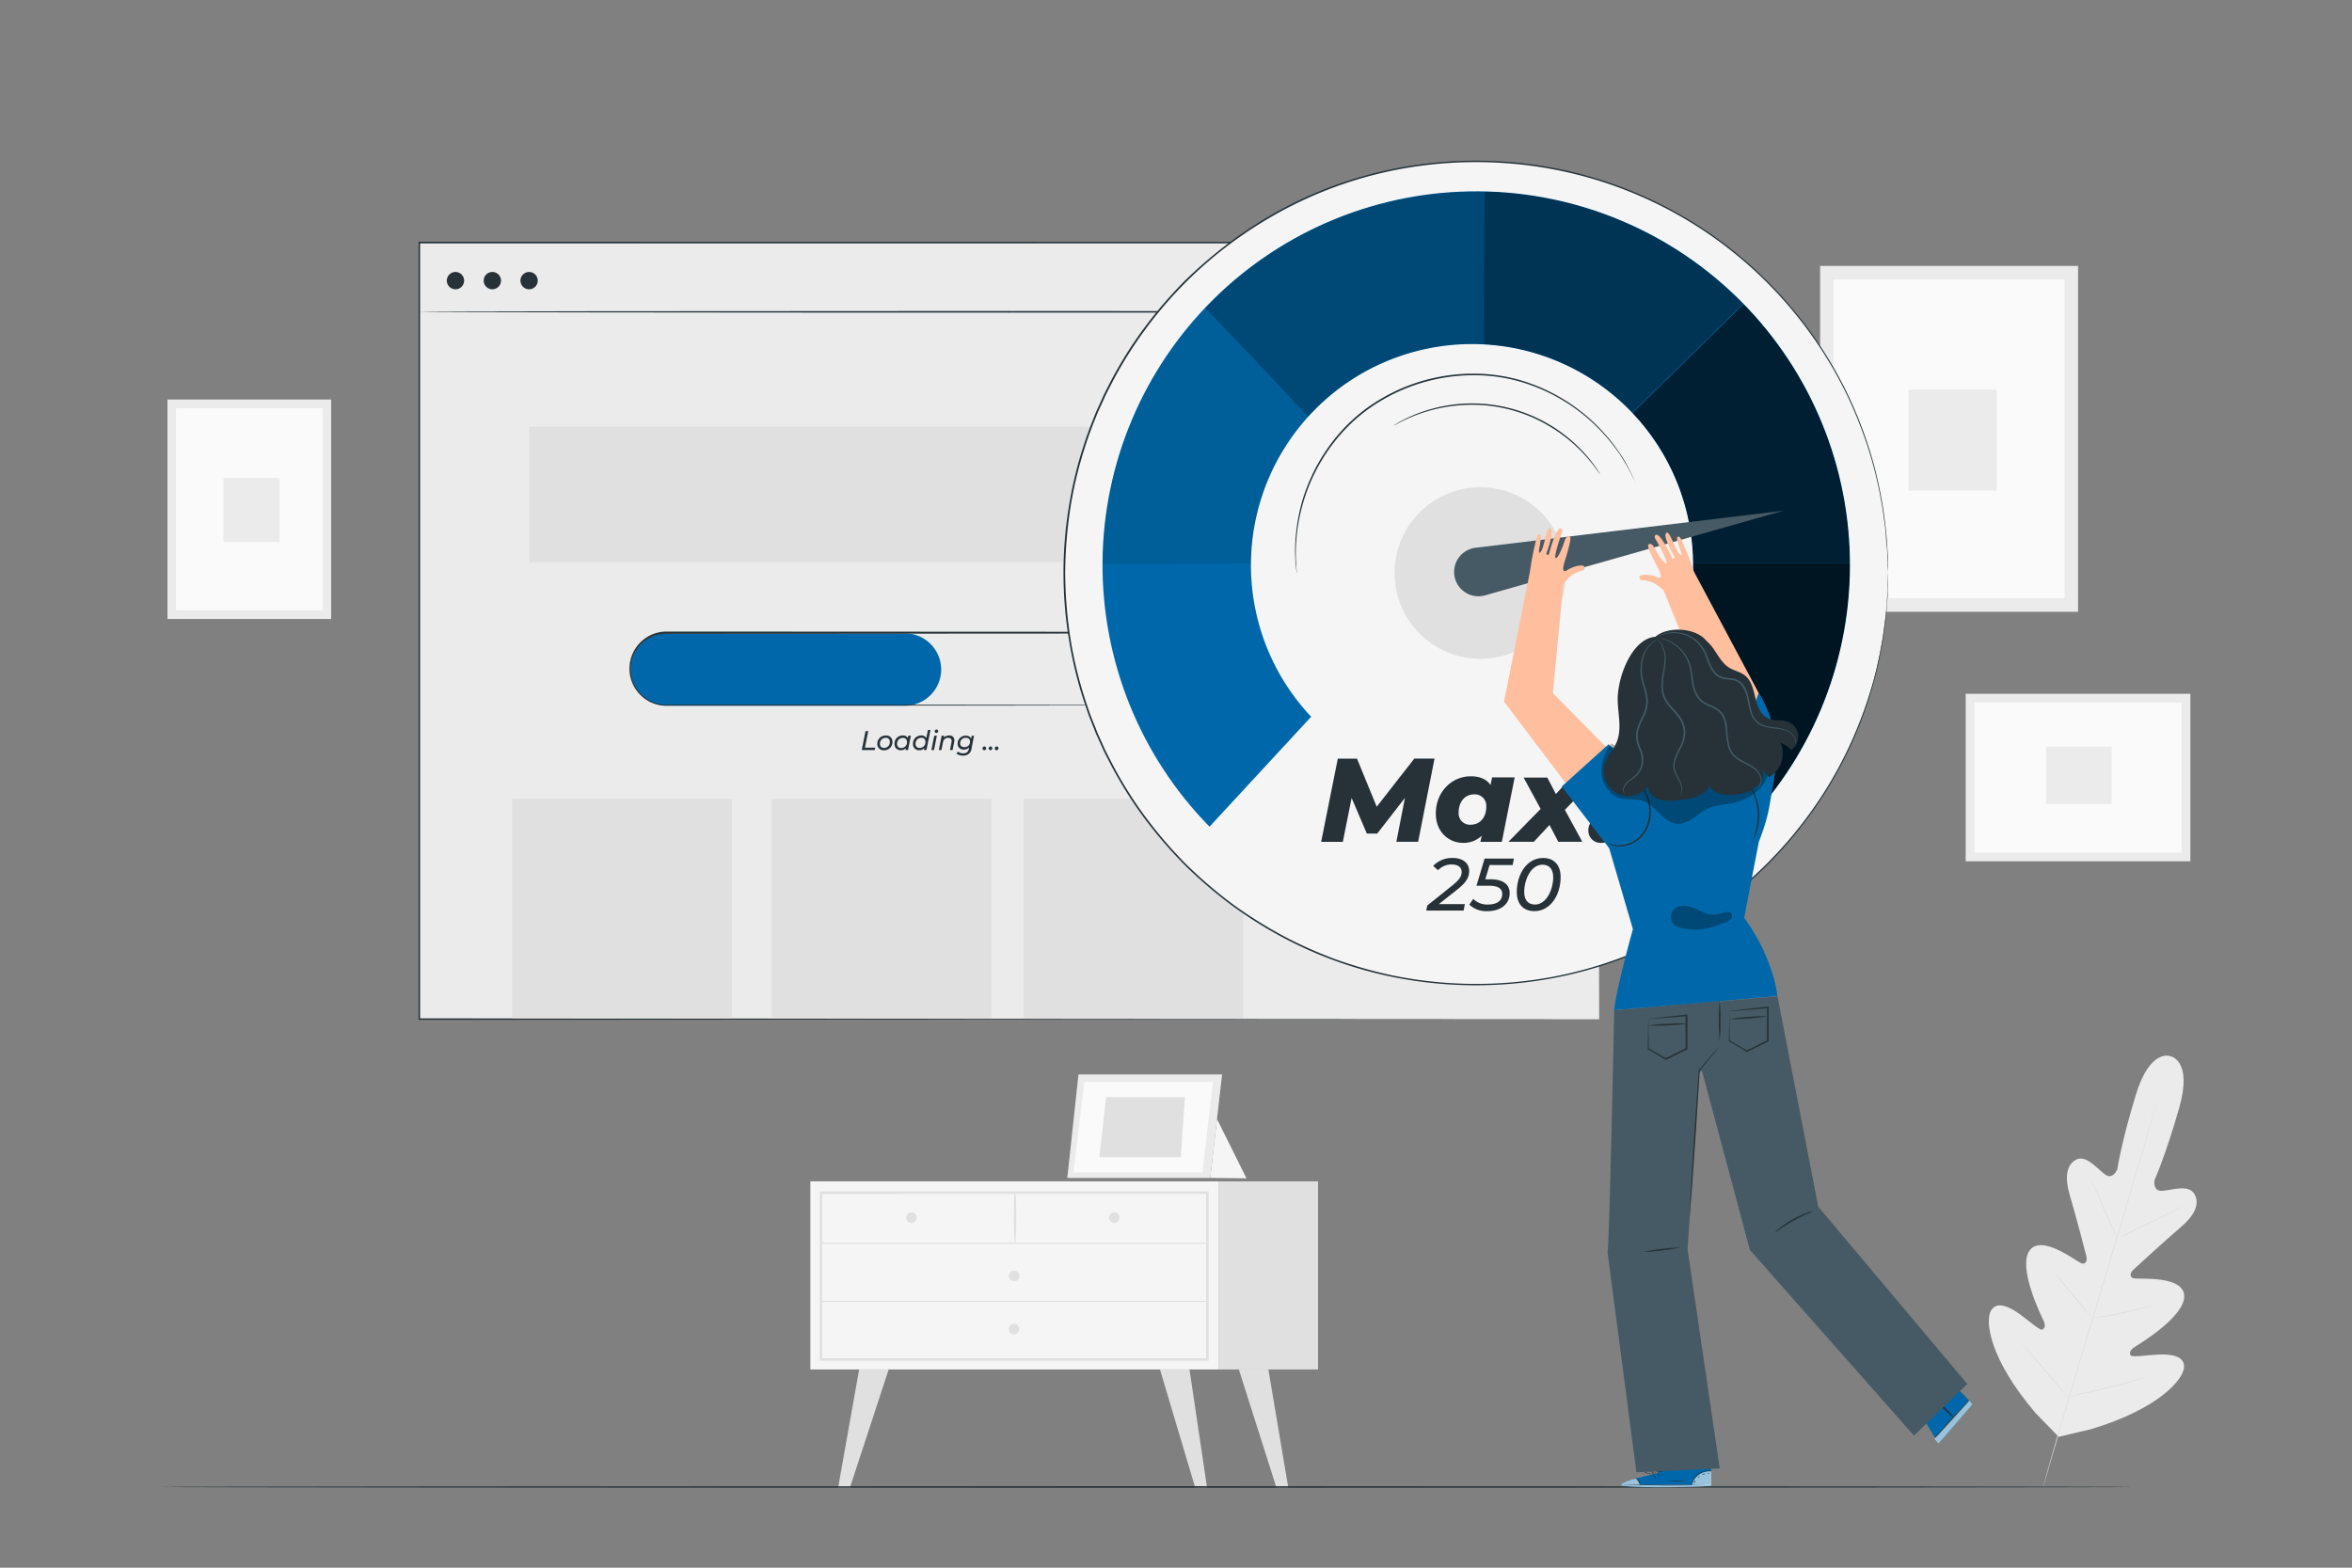 <svg xmlns="http://www.w3.org/2000/svg" xmlns:xlink="http://www.w3.org/1999/xlink" viewBox="0 0 750 500"><rect x="0" y="0" width="750" height="500" fill="#808080" stroke="none"/><defs><clipPath id="freepik--clip-path--inject-2"><path d="M418.1,228.6a70.5,70.5,0,1,1,101.11,1.53l35.48,34.64a119.17,119.17,0,1,0-169-1.1Z" style="fill:none"></path></clipPath></defs><g id="freepik--background-complete--inject-2"><path d="M692.17,336.9s-6.51-2.82-11.14,12.4S675.14,373,675.14,373s-1.35,3.26-3.7,1.71-6.06-6.48-9.3-4.9-3.82,5.8-2.11,11.48,5,18.27,5.28,19.41-.06,2.91-1.83,2.11-12.64-9.29-16.35-3.89,3.64,20.45,4.42,22.11.56,2.46-.19,3-4.14-2.61-7.32-4.9-7.29-4.38-9.18-1.08-.53,15.33,14.24,32.64l7.37,7.57,10.33-2.44c21.79-6.56,29.44-15.95,29.64-19.73s-4.38-4.25-8.3-4.06-8.49,1-8.81.16-.06-1.68,1.49-2.66,15.89-9.65,15.68-16.2-13.93-5.3-15.85-5.58-1.25-2-.4-2.76,10.44-9.61,15-13.46,6.38-7.6,4.44-10.8-7.66-.95-10.47-.92-2.19-3.43-2.19-3.43,3.55-7.85,7.9-23.15S692,336.85,692,336.85" style="fill:#ebebeb"></path><path d="M688,350.52s0,.11-.08.32l-.25,1c-.23.84-.56,2.06-1,3.62-.87,3.15-2.17,7.7-3.78,13.31-3.24,11.22-7.84,26.68-13,43.74s-9.77,32.52-13.07,43.73c-1.64,5.59-3,10.12-3.89,13.27l-1.07,3.6-.28.94c-.07.21-.11.31-.11.31s0-.11.07-.32.15-.54.25-.95c.24-.84.57-2.06,1-3.62.87-3.15,2.16-7.7,3.78-13.31,3.24-11.22,7.84-26.68,13-43.75s9.77-32.51,13.07-43.71l3.89-13.28c.46-1.55.82-2.76,1.06-3.6.13-.4.22-.71.29-.94S688,350.52,688,350.52Z" style="fill:#e0e0e0"></path><path d="M667.06,376.94a3.54,3.54,0,0,1,.39.66c.23.43.55,1.07.94,1.86.77,1.57,1.78,3.78,2.84,6.24s2,4.61,2.7,6.3c.32.75.6,1.38.82,1.9a2.51,2.51,0,0,1,.27.72,3.13,3.13,0,0,1-.39-.66c-.24-.43-.56-1.06-.94-1.86-.75-1.58-1.73-3.8-2.79-6.26s-2-4.59-2.74-6.28l-.84-1.9A2.52,2.52,0,0,1,667.06,376.94Z" style="fill:#e0e0e0"></path><path d="M676,394.63c0-.09,4.42-2.37,10-5.08s10.07-4.86,10.11-4.77-4.41,2.37-10,5.09S676.06,394.72,676,394.63Z" style="fill:#e0e0e0"></path><path d="M666.94,420.48a3.53,3.53,0,0,1,.76-.18l2.09-.37c1.76-.31,4.19-.75,6.86-1.33s5.06-1.18,6.8-1.63l2-.53a4.06,4.06,0,0,1,.77-.16,3.08,3.08,0,0,1-.73.29c-.47.17-1.17.39-2,.64-1.71.52-4.11,1.16-6.78,1.74s-5.13,1-6.9,1.24c-.89.12-1.61.21-2.11.25A2.89,2.89,0,0,1,666.94,420.48Z" style="fill:#e0e0e0"></path><path d="M655.32,406.27s.2.16.51.5.76.84,1.31,1.46c1.09,1.25,2.57,3,4.2,4.92s3.07,3.7,4.11,5c.52.65.94,1.17,1.22,1.54a3.29,3.29,0,0,1,.41.6,3,3,0,0,1-.52-.51c-.31-.34-.76-.84-1.3-1.46-1.09-1.25-2.58-3-4.2-4.92s-3.08-3.7-4.12-5c-.52-.64-.93-1.17-1.21-1.54A3.22,3.22,0,0,1,655.32,406.27Z" style="fill:#e0e0e0"></path><path d="M644.41,428.07a3.83,3.83,0,0,1,.65.65l1.68,1.87c1.4,1.59,3.32,3.81,5.43,6.27s4,4.7,5.35,6.33c.63.78,1.16,1.43,1.59,1.94a4.86,4.86,0,0,1,.54.75,4.4,4.4,0,0,1-.65-.65l-1.68-1.88c-1.4-1.59-3.32-3.8-5.43-6.26s-4-4.7-5.35-6.33L645,428.81A4.89,4.89,0,0,1,644.41,428.07Z" style="fill:#e0e0e0"></path><path d="M659.41,445.35a5.54,5.54,0,0,1,1-.25l2.63-.56c2.22-.48,5.29-1.14,8.65-2s6.39-1.65,8.58-2.26l2.59-.72a5.79,5.79,0,0,1,1-.23,6,6,0,0,1-.93.36c-.6.21-1.47.5-2.56.83-2.17.68-5.19,1.54-8.56,2.37s-6.45,1.46-8.69,1.87c-1.11.2-2,.36-2.65.45A4.21,4.21,0,0,1,659.41,445.35Z" style="fill:#e0e0e0"></path><rect x="258.41" y="376.78" width="130.1" height="60" style="fill:#f5f5f5"></rect><path d="M385.42,434h-124v-54h124Zm-123.22-.81H384.61v-52.4H262.2Z" style="fill:#e0e0e0"></path><rect x="388.51" y="376.78" width="31.78" height="60" style="fill:#e0e0e0"></rect><path d="M261.79,396.65H385a.17.17,0,0,0,0-.33H261.79a.17.17,0,0,0,0,.33Z" style="fill:#e0e0e0"></path><path d="M323.8,396.49a136.38,136.38,0,0,0,.05-16.3.17.17,0,0,0-.34,0,136.38,136.38,0,0,0,.05,16.3.12.12,0,1,0,.24,0Z" style="fill:#e0e0e0"></path><path d="M357,388.34a1.68,1.68,0,1,1-1.68-1.68A1.68,1.68,0,0,1,357,388.34Z" style="fill:#e0e0e0"></path><path d="M292.3,388.34a1.68,1.68,0,1,1-1.67-1.68A1.68,1.68,0,0,1,292.3,388.34Z" style="fill:#e0e0e0"></path><path d="M325.08,406.94a1.68,1.68,0,1,1-1.68-1.68A1.68,1.68,0,0,1,325.08,406.94Z" style="fill:#e0e0e0"></path><polygon points="273.96 436.78 267.26 474.45 271.03 474.45 283.38 436.78 273.96 436.78" style="fill:#e0e0e0"></polygon><polygon points="379.31 436.78 384.91 474.51 381.14 474.51 369.89 436.78 379.31 436.78" style="fill:#e0e0e0"></polygon><polygon points="404.46 436.78 410.81 474.51 407.04 474.51 395.04 436.78 404.46 436.78" style="fill:#e0e0e0"></polygon><path d="M325,423.92a1.68,1.68,0,1,1-1.68-1.68A1.68,1.68,0,0,1,325,423.92Z" style="fill:#e0e0e0"></path><path d="M261.79,415.23H385a.17.17,0,0,0,0-.33H261.79a.17.17,0,0,0,0,.33Z" style="fill:#e0e0e0"></path><rect x="580.39" y="84.81" width="82.26" height="110.32" style="fill:#ebebeb"></rect><rect x="584.67" y="89.15" width="73.69" height="101.65" style="fill:#fafafa"></rect><rect x="608.55" y="124.31" width="28.13" height="32.15" style="fill:#ebebeb"></rect><rect x="635.94" y="212.18" width="53.42" height="71.65" transform="translate(414.64 910.64) rotate(-90)" style="fill:#ebebeb"></rect><rect x="629.64" y="224.07" width="66.01" height="47.86" style="fill:#fafafa"></rect><rect x="653.78" y="236.85" width="18.27" height="20.88" transform="translate(415.63 910.2) rotate(-90)" style="fill:#ebebeb"></rect><rect x="53.4" y="127.42" width="52.19" height="70" style="fill:#ebebeb"></rect><rect x="56.12" y="130.17" width="46.76" height="64.5" style="fill:#fafafa"></rect><rect x="71.27" y="152.48" width="17.85" height="20.4" style="fill:#ebebeb"></rect><polygon points="343.9 342.68 340.34 375.69 385.92 375.69 389.7 342.68 343.9 342.68" style="fill:#ebebeb"></polygon><polygon points="345.77 345.05 342.31 373.94 383.44 373.94 386.77 345.05 345.77 345.05" style="fill:#fafafa"></polygon><polygon points="352.69 349.91 350.56 369.08 376.52 369.08 377.85 349.91 352.69 349.91" style="fill:#e0e0e0"></polygon><polyline points="388.07 356.9 397.48 375.82 385.92 375.69 388.21 355.66" style="fill:#f5f5f5"></polyline></g><g id="freepik--Floor--inject-2"><path d="M680.63,474.26c0,.14-140.88.26-314.61.26s-314.65-.12-314.65-.26S192.22,474,366,474,680.63,474.12,680.63,474.26Z" style="fill:#263238"></path></g><g id="freepik--Loading--inject-2"><rect x="133.67" y="77.41" width="376.27" height="247.67" style="fill:#ebebeb"></rect><path d="M509.94,325.09c0-1.7-.08-96.6-.21-247.68l.21.21-376.24,0h0l.26-.26c0,88.11,0,172,0,247.68l-.24-.24,376.27.24-376.27.23h-.24v-.23c0-75.73,0-159.57,0-247.68v-.26h.29l376.24.06h.2v.2C510,228.49,509.94,323.4,509.94,325.09Z" style="fill:#263238"></path><path d="M509.94,99.45c0,.14-84.24.26-188.13.26s-188.14-.12-188.14-.26,84.22-.26,188.14-.26S509.94,99.31,509.94,99.45Z" style="fill:#263238"></path><rect x="168.73" y="136.09" width="315.44" height="43.17" style="fill:#e0e0e0"></rect><rect x="163.33" y="254.76" width="70.03" height="70.03" style="fill:#e0e0e0"></rect><rect x="246.11" y="254.76" width="70.03" height="70.03" style="fill:#e0e0e0"></rect><rect x="326.42" y="254.76" width="70.03" height="70.03" style="fill:#e0e0e0"></rect><path d="M288.55,225.08H212.64a11.57,11.57,0,0,1-11.57-11.56h0A11.57,11.57,0,0,1,212.64,202h75.91a11.57,11.57,0,0,1,11.57,11.57h0A11.57,11.57,0,0,1,288.55,225.08Z" style="fill:#0068AA"></path><path d="M377.29,225.08l1-.07c.35,0,.76-.12,1.26-.2a11.55,11.55,0,0,0,8.94-9,11.63,11.63,0,0,0-1.34-8.08,11.45,11.45,0,0,0-7.92-5.5,42.21,42.21,0,0,0-5.57-.17h-6l-13,0-142.11.08a11.3,11.3,0,0,0-.75,22.58c1.61.08,3.28,0,4.91,0h37.73l63.89.06,43.07.08,11.71.05,3,0,1,0-1,0-3,0-11.71.05-43.07.08-63.89,0-37.73,0c-1.64,0-3.26,0-4.94,0a11.82,11.82,0,0,1-4.85-1.38,11.83,11.83,0,0,1,5.63-22.23l142.11.07,13,0h6a38.55,38.55,0,0,1,5.62.2,11.69,11.69,0,0,1,9.41,13.9,11.9,11.9,0,0,1-3.23,5.89,11.69,11.69,0,0,1-4.19,2.63,12.93,12.93,0,0,1-1.7.48c-.51.07-.93.15-1.27.17Z" style="fill:#263238"></path><path d="M276,233.17h.87l-1.06,5.29h3.28l-.15.75h-4.14Z" style="fill:#263238"></path><path d="M279.75,237.29a2.61,2.61,0,0,1,2.69-2.7,1.93,1.93,0,0,1,2.14,2,2.61,2.61,0,0,1-2.68,2.71A2,2,0,0,1,279.75,237.29Zm4-.68a1.2,1.2,0,0,0-1.36-1.29,1.8,1.8,0,0,0-1.79,1.93,1.21,1.21,0,0,0,1.36,1.29A1.79,1.79,0,0,0,283.74,236.61Z" style="fill:#263238"></path><path d="M290.45,234.64l-.9,4.57h-.8l.11-.56a2.25,2.25,0,0,1-1.61.62,1.89,1.89,0,0,1-2-2,2.56,2.56,0,0,1,2.59-2.7,1.74,1.74,0,0,1,1.65.82l.15-.77Zm-1.23,2a1.21,1.21,0,0,0-1.37-1.29,1.8,1.8,0,0,0-1.78,1.93,1.21,1.21,0,0,0,1.36,1.29A1.79,1.79,0,0,0,289.22,236.61Z" style="fill:#263238"></path><path d="M296.71,232.81l-1.28,6.4h-.79l.11-.56a2.29,2.29,0,0,1-1.62.62,1.89,1.89,0,0,1-2-2,2.57,2.57,0,0,1,2.59-2.7,1.75,1.75,0,0,1,1.66.83l.52-2.61Zm-1.61,3.8a1.2,1.2,0,0,0-1.36-1.29,1.8,1.8,0,0,0-1.79,1.93,1.21,1.21,0,0,0,1.37,1.29A1.79,1.79,0,0,0,295.1,236.61Z" style="fill:#263238"></path><path d="M297.91,234.64h.83l-.9,4.57H297Zm.14-1.38a.57.57,0,0,1,.6-.58.5.5,0,0,1,.52.48.58.58,0,0,1-.6.6A.51.51,0,0,1,298.05,233.26Z" style="fill:#263238"></path><path d="M304.32,236.11a3.5,3.5,0,0,1-.05.54l-.51,2.56h-.83l.51-2.56a2.9,2.9,0,0,0,0-.38c0-.6-.34-.93-1.06-.93a1.61,1.61,0,0,0-1.69,1.46l-.49,2.41h-.83l.91-4.57h.8l-.12.58a2.28,2.28,0,0,1,1.66-.63A1.46,1.46,0,0,1,304.32,236.11Z" style="fill:#263238"></path><path d="M310.6,234.64l-.78,4a2.51,2.51,0,0,1-2.74,2.35,3.18,3.18,0,0,1-2.09-.65l.46-.63a2.57,2.57,0,0,0,1.69.55,1.63,1.63,0,0,0,1.82-1.49l.07-.33a2.32,2.32,0,0,1-1.66.63,1.83,1.83,0,0,1-2-1.86,2.52,2.52,0,0,1,2.61-2.57,1.79,1.79,0,0,1,1.71.89l.17-.84Zm-1.27,1.86c0-.73-.5-1.18-1.36-1.18a1.73,1.73,0,0,0-1.8,1.79c0,.74.51,1.19,1.37,1.19A1.73,1.73,0,0,0,309.33,236.5Z" style="fill:#263238"></path><path d="M313.31,238.71a.6.6,0,0,1,.61-.63.54.54,0,0,1,.54.56.6.6,0,0,1-.6.63A.55.55,0,0,1,313.31,238.71Z" style="fill:#263238"></path><path d="M315.27,238.71a.6.6,0,0,1,.61-.63.54.54,0,0,1,.54.56.6.6,0,0,1-.6.63A.55.55,0,0,1,315.27,238.71Z" style="fill:#263238"></path><path d="M317.22,238.71a.61.61,0,0,1,.62-.63.54.54,0,0,1,.54.56.6.6,0,0,1-.6.63A.56.56,0,0,1,317.22,238.71Z" style="fill:#263238"></path><path d="M148,89.5a2.76,2.76,0,1,1-2.76-2.76A2.76,2.76,0,0,1,148,89.5Z" style="fill:#263238"></path><path d="M159.76,89.5A2.76,2.76,0,1,1,157,86.74,2.76,2.76,0,0,1,159.76,89.5Z" style="fill:#263238"></path><path d="M171.48,89.5a2.76,2.76,0,1,1-2.75-2.76A2.76,2.76,0,0,1,171.48,89.5Z" style="fill:#263238"></path></g><g id="freepik--Character--inject-2"><circle cx="470.72" cy="182.76" r="131.32" style="fill:#f5f5f5"></circle><path d="M602,182.76s0-.72-.08-2.13c0-.71-.05-1.58-.08-2.62s0-2.26-.18-3.62-.23-2.91-.37-4.59-.44-3.53-.69-5.52a136.85,136.85,0,0,0-2.66-13.6,132.9,132.9,0,0,0-5.38-16.49,125.73,125.73,0,0,0-9.14-18.48,132.68,132.68,0,0,0-33.32-37.29,130.81,130.81,0,0,0-55.22-24.5,133.06,133.06,0,0,0-51.38.59A129.07,129.07,0,0,0,409,67.13a137.28,137.28,0,0,0-16.15,10.23,130.52,130.52,0,0,0-27.74,27.85,129.58,129.58,0,0,0-10.69,17.2c-.75,1.53-1.61,3-2.28,4.59L350,131.68c-1.27,3.19-2.57,6.39-3.62,9.69a128.22,128.22,0,0,0-5,20.27,142.42,142.42,0,0,0-1.72,21.1,142.31,142.31,0,0,0,1.71,21.1,129.57,129.57,0,0,0,5,20.29l.84,2.45.41,1.23.47,1.2q1,2.42,1.9,4.81l2.12,4.68c.67,1.57,1.53,3.06,2.28,4.59a129.7,129.7,0,0,0,10.69,17.21A141.52,141.52,0,0,0,378,275.41a143.13,143.13,0,0,0,14.79,12.75A140.05,140.05,0,0,0,409,298.39,137.45,137.45,0,0,0,426,306a138.93,138.93,0,0,0,17.53,5,133,133,0,0,0,51.38.59,130.86,130.86,0,0,0,55.21-24.51,132.57,132.57,0,0,0,33.33-37.29,126.63,126.63,0,0,0,9.13-18.48A130.2,130.2,0,0,0,598,214.83c1.24-5.07,2.11-9.62,2.67-13.6.24-2,.51-3.82.69-5.51s.25-3.22.36-4.59.16-2.58.18-3.62.06-1.92.08-2.62c0-1.41.08-2.13.08-2.13s0,.72,0,2.13c0,.7,0,1.58-.06,2.62s0,2.26-.16,3.63-.21,2.9-.34,4.59-.42,3.53-.66,5.52a135.89,135.89,0,0,1-2.63,13.63,129,129,0,0,1-5.34,16.53A125.92,125.92,0,0,1,583.72,250a132.9,132.9,0,0,1-33.35,37.43A130.92,130.92,0,0,1,495,312a133.76,133.76,0,0,1-51.56-.55,129.26,129.26,0,0,1-34.72-12.65,138.83,138.83,0,0,1-16.22-10.26,144.27,144.27,0,0,1-14.86-12.79,142.64,142.64,0,0,1-13-15.17,130.14,130.14,0,0,1-10.74-17.28c-.75-1.53-1.61-3-2.29-4.6l-2.13-4.7c-.63-1.61-1.26-3.21-1.9-4.82l-.48-1.21-.41-1.23-.84-2.47a128.11,128.11,0,0,1-5-20.37,130.89,130.89,0,0,1,0-42.36,128,128,0,0,1,5-20.36c1.05-3.31,2.36-6.51,3.63-9.72l2.13-4.7c.68-1.58,1.54-3.07,2.29-4.6a129.39,129.39,0,0,1,10.74-17.27,140.52,140.52,0,0,1,13-15.17A144.06,144.06,0,0,1,392.51,77,137.52,137.52,0,0,1,408.73,66.7a129.26,129.26,0,0,1,34.72-12.65A133.3,133.3,0,0,1,495,53.49a131.25,131.25,0,0,1,55.36,24.64,132.74,132.74,0,0,1,33.35,37.43,126.52,126.52,0,0,1,9.12,18.54,129.46,129.46,0,0,1,5.34,16.53c1.23,5.08,2.08,9.65,2.63,13.63.24,2,.5,3.83.66,5.52s.24,3.23.34,4.6S602,177,602,178s0,1.92.06,2.63C602,182,602,182.76,602,182.76Z" style="fill:#263238"></path><g style="clip-path:url(#freepik--clip-path--inject-2)"><path d="M418.1,228.6a70.5,70.5,0,1,1,101.11,1.53l35.48,34.64a119.17,119.17,0,1,0-169-1.1Z" style="fill:#0068AA"></path><g style="opacity:0.8"><path d="M533.08,179.62h64.09s-6.48,52.17-7.78,53.14-39.21,44.72-39.21,44.72l-43.1-51.2Z"></path></g><g style="opacity:0.7"><polygon points="515.79 136.47 561.14 91.95 593.07 139.59 597.33 179.62 533.85 179.62 522.29 154.17 515.79 136.47"></polygon></g><g style="opacity:0.5"><path d="M473.51,120.32c-.77-1.3,0-64.16,0-64.16l39.08,4.91,48.12,31.06-46.23,45.36-29.11-4.21Z"></path></g><g style="opacity:0.3"><path d="M380.42,94.4c1,.32,43.1,45.36,43.1,45.36l37.59-14.9,12.06-15,.34-53.66-44.8,4.91Z"></path></g><g style="opacity:0.1"><path d="M347.33,179.62c1,.65,71.29,0,71.29,0l-1.24-46.28-33.94-36-23.15,27.52Z"></path></g></g><circle cx="472.05" cy="182.76" r="27.36" style="fill:#e0e0e0"></circle><path d="M464,184.59h0a7.76,7.76,0,0,0,9.57,5.29l95.16-27-98.21,11.82A7.77,7.77,0,0,0,464,184.59Z" style="fill:#455a64"></path><path d="M457.44,241.94l-5.23,26.55h-6.94l2.73-14-8.84,11.38h-3.3L431,254.5l-2.8,14h-6.91l5.31-26.55h6.11L439,257.3,451,241.94Z" style="fill:#263238"></path><path d="M483,247.93l-4.1,20.56h-6.83l.42-1.93a8.41,8.41,0,0,1-5.95,2.27c-4.44,0-8.69-3.37-8.69-9.37,0-6.82,5-11.87,11.15-11.87,2.77,0,5,.84,6.3,2.81l.49-2.47Zm-9.07,9.37a3.63,3.63,0,0,0-3.9-3.94c-2.85,0-4.9,2.31-4.9,5.76a3.61,3.61,0,0,0,3.91,3.91C471.93,263,473.94,260.72,473.94,257.3Z" style="fill:#263238"></path><path d="M499,258.29l5.57,10.2h-7.66l-2.81-5.38-5,5.38H481L491.28,258l-5.43-10h7.55l2.73,5.24,4.9-5.24H509Z" style="fill:#263238"></path><path d="M506.49,264.89a4.47,4.47,0,0,1,4.63-4.59,3.79,3.79,0,0,1,4,3.94,4.48,4.48,0,0,1-4.59,4.59A3.88,3.88,0,0,1,506.49,264.89Z" style="fill:#263238"></path><path d="M458.82,288.35h8.29l-.4,2.06H454.8l.33-1.61,8.07-6.46c2.23-1.8,2.89-2.89,2.89-4.24s-1-2.39-3.24-2.39a5.92,5.92,0,0,0-4.29,1.84L457,276.18a8.3,8.3,0,0,1,6.2-2.54c3.36,0,5.28,1.71,5.28,4.15,0,1.92-.83,3.58-3.67,5.82Z" style="fill:#263238"></path><path d="M475,275.89l-1.37,4.55h1.61c4.24,0,6.16,1.75,6.16,4.43,0,3.43-2.82,5.73-7.06,5.73a7.78,7.78,0,0,1-5.8-2.08l1.25-1.83a6.23,6.23,0,0,0,4.72,1.8c2.86,0,4.52-1.25,4.52-3.36,0-1.63-1.18-2.63-4.21-2.63h-4l2.58-8.67h9.36l-.41,2.06Z" style="fill:#263238"></path><path d="M483.67,284.51c0-5.75,3.25-10.87,8.39-10.87,3.48,0,5.59,2.25,5.59,6.09,0,5.76-3.27,10.87-8.36,10.87C485.78,290.6,483.67,288.35,483.67,284.51Zm11.61-4.73c0-2.63-1.28-4-3.41-4-3.74,0-5.83,4.86-5.83,8.72,0,2.63,1.28,4,3.44,4C493.19,288.49,495.28,283.64,495.28,279.78Z" style="fill:#263238"></path><polygon points="613.94 453.52 618.19 460.38 629.01 447.88 623.31 441.83 613.94 453.52" style="fill:#0068AA"></polygon><path d="M628.05,446.6a9.9,9.9,0,0,1-1.45,1.93c-1,1.14-2.33,2.67-3.88,4.33l-4,4.22a11.26,11.26,0,0,1-1.74,1.67,11.08,11.08,0,0,1,1.46-1.92c1-1.14,2.34-2.67,3.88-4.33l4-4.22A11.93,11.93,0,0,1,628.05,446.6Z" style="fill:#263238"></path><path d="M618.09,447.25a11.24,11.24,0,0,1,2.66,2.26,11.79,11.79,0,0,1,2.29,2.63,11.7,11.7,0,0,1-2.66-2.26A12.12,12.12,0,0,1,618.09,447.25Z" style="fill:#263238"></path><g style="opacity:0.6"><polyline points="618.19 460.38 629.01 447.88 627.94 446.73 616.89 458.87 618.05 460.26" style="fill:#fff"></polyline></g><path d="M528.58,469.91l0-1.69,17.09.13,0,5.56-1,.06c-4.7.22-23.9.79-27-.11C514.09,472.85,528.58,469.91,528.58,469.91Z" style="fill:#0068AA"></path><g style="opacity:0.6"><path d="M539.5,473.75a5.43,5.43,0,0,1,2.2-3.36,6.06,6.06,0,0,1,4-1.12l0,4.42Z" style="fill:#fff"></path></g><g style="opacity:0.6"><path d="M521.5,471.58s-5.08,1.33-4.46,2.11,20.05.88,28.62.22l0-.35-22.66.06S522.49,471.62,521.5,471.58Z" style="fill:#fff"></path></g><path d="M545.91,473.55l-.3,0-.84,0-3.09.11c-2.61.07-6.22.13-10.21.11s-7.6-.1-10.21-.2l-3.09-.14-.84-.05-.29,0h1.13l3.09.07c2.62.07,6.22.13,10.21.15s7.59,0,10.21,0l3.09-.05h1.14Z" style="fill:#263238"></path><path d="M523,473.87a6,6,0,0,0-.56-1.38,6.43,6.43,0,0,0-1-1.1,2.19,2.19,0,0,1,1.22,1A2,2,0,0,1,523,473.87Z" style="fill:#263238"></path><path d="M528,471.53s-.28-.25-.53-.61-.4-.69-.35-.71.28.24.53.61S528.07,471.5,528,471.53Z" style="fill:#263238"></path><path d="M529.41,470.86s-.31-.13-.6-.38-.49-.48-.45-.52a1.49,1.49,0,0,1,.59.38C529.24,470.59,529.45,470.82,529.41,470.86Z" style="fill:#263238"></path><path d="M530.29,469.37a2.13,2.13,0,0,1-.89.1,2.21,2.21,0,0,1-.88-.09,1.93,1.93,0,0,1,.88-.1A2.08,2.08,0,0,1,530.29,469.37Z" style="fill:#263238"></path><path d="M530.6,468.32a1.92,1.92,0,0,1-1,.26,1.82,1.82,0,0,1-1-.13,5.47,5.47,0,0,1,1-.06A4.58,4.58,0,0,1,530.6,468.32Z" style="fill:#263238"></path><path d="M527.46,470.14a3,3,0,0,1-1.09,0,6.49,6.49,0,0,1-1.16-.24,3.3,3.3,0,0,1-.67-.26.54.54,0,0,1-.27-.32.39.39,0,0,1,.17-.4,2.11,2.11,0,0,1,2.48.55,1.91,1.91,0,0,1,.35.68c0,.18,0,.28,0,.28a2.55,2.55,0,0,0-.49-.87,2,2,0,0,0-.92-.57,1.8,1.8,0,0,0-1.31.08c-.17.11-.11.3.08.41a3.35,3.35,0,0,0,.62.25,9.13,9.13,0,0,0,1.12.28C527,470.11,527.46,470.11,527.46,470.14Z" style="fill:#263238"></path><path d="M527.18,470.19a.89.89,0,0,1-.12-.7,1.63,1.63,0,0,1,.3-.74,1.12,1.12,0,0,1,.92-.52.4.4,0,0,1,.33.47,1.12,1.12,0,0,1-.19.46,3.25,3.25,0,0,1-.52.61,1.65,1.65,0,0,1-.63.41s.22-.18.52-.5a4,4,0,0,0,.47-.61c.15-.22.25-.6,0-.65s-.55.23-.72.43a1.49,1.49,0,0,0-.32.66A2.57,2.57,0,0,0,527.18,470.19Z" style="fill:#263238"></path><path d="M545.6,469.22s-.49,0-1.26,0a5.77,5.77,0,0,0-2.75,1,5,5,0,0,0-1.73,2.25c-.27.67-.3,1.13-.34,1.12a.87.87,0,0,1,0-.32,4.1,4.1,0,0,1,.2-.85,5,5,0,0,1,1.74-2.35,5.56,5.56,0,0,1,2.87-1,5.2,5.2,0,0,1,.94,0A1.24,1.24,0,0,1,545.6,469.22Z" style="fill:#263238"></path><path d="M537.37,472.2a14.81,14.81,0,0,1-5,0c0-.06,1.11,0,2.48,0S537.36,472.15,537.37,472.2Z" style="fill:#263238"></path><path d="M540.7,472.21s-.09.22-.21.46-.17.44-.23.44-.09-.25,0-.52S540.67,472.18,540.7,472.21Z" style="fill:#263238"></path><path d="M542,470.77s-.07.2-.25.36-.35.27-.39.23.07-.2.25-.36S541.93,470.73,542,470.77Z" style="fill:#263238"></path><path d="M543.78,470.11c0,.05-.24.05-.49.13s-.43.21-.48.17.1-.25.41-.35S543.8,470.06,543.78,470.11Z" style="fill:#263238"></path><path d="M545.06,469.8c0,.05-.08.13-.22.18s-.27.06-.29,0,.08-.13.22-.18S545,469.76,545.06,469.8Z" style="fill:#263238"></path><path d="M521.55,247.8l-26.39-26.74,3.35-34.83.6-.69c.33-.38.7-.8,1.14-1.26A6.59,6.59,0,0,1,502,183a10.45,10.45,0,0,1,2.52-1c.83-.11,1.1-1.16.44-1.51s-2.94-.08-5.22,1.36-.89-2.51-.42-4,1.75-6,1.41-6.49c-.48-.71-1.36-.31-1.81,1.14s-2.08,5.75-2.84,5.48,1.79-7.62,1.79-7.62.8-1.48-.07-1.82c-1.56-.62-3.67,7.38-3.86,8.14-.12.53-1,.27-.79-.29s2.7-7.28,1.11-7.92c-1.21-.49-1.8,6.56-3.1,7.68s1-5.31-.18-5.73c-.44-.16-.8-.22-1.58,3.65a77.88,77.88,0,0,0-1.5,8.08h0l-8.3,41.61,26,34.39Z" style="fill:#ffbe9d"></path><path d="M535,171.24c-1.09.62,2.32,6.54.84,5.68s-3.32-7.71-4.42-7c-1.45.92,2.24,7.05,2.51,7.59s-.51.94-.73.43c-.32-.72-3.83-8.2-5.25-7.32-.79.49.26,1.81.26,1.81s3.8,6.78,3.12,7.17-3.07-3.5-3.78-4.88-1.63-1.59-2-.8c-.24.54,1.82,4.79,2.55,6.13s2.79,5,.29,4-4.79-.86-5.37-.4-.13,1.44.7,1.4a10.3,10.3,0,0,1,2.66.54,6.45,6.45,0,0,1,2,1c.51.37.95.72,1.34,1l.72.57,14.26,35.16-12.95,30.15,20.08,7.48,9-39.88-20.69-38.8h0a76.6,76.6,0,0,0-2.93-7.67C535.75,170.89,535.41,171,535,171.24Z" style="fill:#ffbe9d"></path><path d="M579.8,384.87l-13-67.1-18.42,1.59v-.16l-33.64,3.05s-1.58,77.06-2.14,77.06l9.22,70.25h0l26.56-1.21-10.26-69.93,3.78-56.11.76-1L558,398.66l52.33,59.22,17-16.48Z" style="fill:#455a64"></path><path d="M538.79,387.83a2.34,2.34,0,0,1,0-.58c0-.43,0-1,.06-1.64.07-1.49.18-3.53.31-6,.32-5.15.76-12.14,1.24-19.87.49-7,.94-13.42,1.28-18.32v-.06l0,0,4.61-5.48,1.28-1.47c.3-.34.46-.51.48-.49a4,4,0,0,1-.39.56l-1.2,1.54L542,341.54l0-.11c-.31,4.9-.71,11.31-1.15,18.32-.54,7.73-1,14.71-1.39,19.86-.2,2.49-.36,4.52-.48,6-.07.66-.12,1.2-.16,1.63A2.26,2.26,0,0,1,538.79,387.83Z" style="fill:#263238"></path><path d="M548.34,319.2a39,39,0,0,1,.26,6.42,39,39,0,0,1-.26,6.42,79.39,79.39,0,0,1,0-12.84Z" style="fill:#263238"></path><path d="M525.66,325a3.68,3.68,0,0,1,.83-.14l2.45-.29c2.13-.25,5.2-.59,8.88-1l.25,0v.25c0,3.16,0,6.79,0,10.66v.16l-.14.07-.19.09L531.35,338l-.13.06-.11-.07-5.56-3.29-.1-.07v-.11c0-2.85.08-5.22.1-7l.06-1.88a2.69,2.69,0,0,1,0-.63,6.34,6.34,0,0,1,.05.71c0,.51,0,1.15,0,1.93,0,1.72.06,4.05.11,6.85l-.11-.19,5.6,3.23h-.23l6.41-3.18.19-.1-.15.24c0-3.87,0-7.5,0-10.66l.26.23c-3.6.32-6.62.56-8.77.72l-2.51.18A9,9,0,0,1,525.66,325Z" style="fill:#263238"></path><path d="M551.56,322.48a4.28,4.28,0,0,1,.83-.13l2.45-.3c2.13-.25,5.2-.59,8.88-1l.25,0v.26c0,3.15,0,6.79,0,10.65v.16l-.15.07-.19.1-6.42,3.16-.12.05-.12-.06-5.56-3.3-.1-.06V332c0-2.85.08-5.22.11-7l0-1.89a2.8,2.8,0,0,1,0-.63,6.64,6.64,0,0,1,.05.71c0,.52,0,1.15,0,1.93,0,1.72.06,4.05.11,6.85l-.11-.18,5.6,3.23H557l6.41-3.18.19-.09-.15.23c0-3.86,0-7.5,0-10.65l.25.23c-3.6.32-6.62.56-8.77.72l-2.51.18A7.21,7.21,0,0,1,551.56,322.48Z" style="fill:#263238"></path><path d="M538.08,326.5a74.4,74.4,0,0,1-12.42.58,36.51,36.51,0,0,1,6.2-.55A37.78,37.78,0,0,1,538.08,326.5Z" style="fill:#263238"></path><path d="M563.75,324.14a73.28,73.28,0,0,1-12.19.93,35.36,35.36,0,0,1,6.07-.73A37.1,37.1,0,0,1,563.75,324.14Z" style="fill:#263238"></path><path d="M536,397.83a70.87,70.87,0,0,1-12.08,1.48A70.87,70.87,0,0,1,536,397.83Z" style="fill:#263238"></path><path d="M578.12,386.32c0,.15-2.88,1.17-6.19,3s-5.72,3.79-5.83,3.67a6.8,6.8,0,0,1,1.49-1.39,30.22,30.22,0,0,1,4.09-2.74,30.63,30.63,0,0,1,4.47-2A6.36,6.36,0,0,1,578.12,386.32Z" style="fill:#263238"></path><path d="M521.55,154a3.52,3.52,0,0,1-.19-.37l-.54-1.1c-.23-.48-.5-1.1-.86-1.79l-1.3-2.39c-.5-.88-1.13-1.83-1.78-2.89s-1.48-2.13-2.34-3.29a63,63,0,0,0-6.61-7.28A57.86,57.86,0,0,0,486,122.1a52.53,52.53,0,0,0-14.86-2.41,57.57,57.57,0,0,0-30.94,8.23,53.25,53.25,0,0,0-11.7,9.49,58,58,0,0,0-12.68,22A63.91,63.91,0,0,0,413.7,169c-.17,1.43-.3,2.78-.39,4s-.12,2.37-.11,3.39,0,1.92.06,2.71.11,1.45.14,2,.07.92.09,1.22a3.31,3.31,0,0,1,0,.42,2.77,2.77,0,0,1-.07-.41c0-.3-.08-.71-.13-1.22s-.15-1.2-.2-2-.06-1.7-.1-2.72,0-2.16.06-3.41.19-2.59.35-4a62.3,62.3,0,0,1,2-9.68,58.06,58.06,0,0,1,12.68-22.21,53.13,53.13,0,0,1,11.79-9.59,57.76,57.76,0,0,1,31.21-8.31,53,53,0,0,1,15,2.46,58,58,0,0,1,22.05,13,62.93,62.93,0,0,1,6.59,7.37c.86,1.18,1.63,2.29,2.32,3.34s1.26,2,1.75,2.92l1.26,2.42c.35.7.6,1.32.82,1.82s.37.85.49,1.12A2.7,2.7,0,0,1,521.55,154Z" style="fill:#263238"></path><path d="M510.24,151.24a3.28,3.28,0,0,1-.47-.59c-.3-.4-.69-1-1.28-1.76a50.5,50.5,0,0,0-5.3-6,49.83,49.83,0,0,0-9.4-7.12,47.81,47.81,0,0,0-27.74-6.55,50,50,0,0,0-11.59,2.16,50.71,50.71,0,0,0-7.41,3c-.85.39-1.48.77-1.93,1a4.84,4.84,0,0,1-.69.33,3.66,3.66,0,0,1,.64-.42c.43-.25,1-.66,1.89-1.08a45.44,45.44,0,0,1,7.38-3.14,48.38,48.38,0,0,1,49.11,11.6,45.78,45.78,0,0,1,5.2,6.1c.57.76.93,1.4,1.21,1.82A6.75,6.75,0,0,1,510.24,151.24Z" style="fill:#263238"></path><path d="M560.84,268.54l-4.65,24.17c9.69,13.48,10.57,25,10.57,25l-52.06,4.48c1-8.17,6-25.84,6-25.84l-7.56-25.8L498,250.86l15-13.54c-.29.76,14.09,9.08,14.09,9.08l20.66.18a16.71,16.71,0,0,1,3,.59L560.84,221s7.8,11.48,5.19,25.57c-1.87,10-1.51,12.37-5.19,22" style="fill:#0068AA"></path><path d="M523.08,250.18a4.2,4.2,0,0,1,.76.9,15,15,0,0,1,1.56,2.84,13.82,13.82,0,0,1,1,4.7,11.86,11.86,0,0,1-1.23,5.77,10.25,10.25,0,0,1-4,4.34,9.44,9.44,0,0,1-4.66,1.25,8.18,8.18,0,0,1-3.18-.61,5,5,0,0,1-.79-.41c-.17-.1-.26-.17-.25-.18a10.37,10.37,0,0,0,4.22.83,9.48,9.48,0,0,0,4.42-1.29,10.08,10.08,0,0,0,3.77-4.16,11.71,11.71,0,0,0,1.22-5.52,14.2,14.2,0,0,0-.9-4.58A29.35,29.35,0,0,0,523.08,250.18Z" style="fill:#263238"></path><path d="M559.05,267.78c-.09,0,.36-1,.8-2.59a18.78,18.78,0,0,0-1-12.67c-.69-1.52-1.28-2.38-1.21-2.43s.2.18.49.56a11.6,11.6,0,0,1,1,1.71,17.15,17.15,0,0,1,1.8,6.37,17,17,0,0,1-.77,6.57,11.41,11.41,0,0,1-.76,1.86C559.22,267.58,559.08,267.8,559.05,267.78Z" style="fill:#263238"></path><g style="opacity:0.3"><path d="M552.07,291.26A2.07,2.07,0,0,0,550,291a15.78,15.78,0,0,1-3.5.72c-2.23.05-4.24-1.21-6.3-2.07s-4.67-1.24-6.3.28a3.59,3.59,0,0,0-.53,4.46,3.5,3.5,0,0,0,2.18,1.42h0c5.2,1.47,9.67.39,14.76-1.65a3.84,3.84,0,0,0,1.67-1.05A1.45,1.45,0,0,0,552.07,291.26Z"></path></g><g style="opacity:0.3"><path d="M513.87,237.12a14.06,14.06,0,0,0-3.21,9.73c.34,3.48,2.7,6.86,6.08,7.76,2.32.61,4.85.06,7.12.83,4.19,1.41,6.41,6.9,10.82,7.29,4,.36,6.89-3.67,10.61-5.15a28.79,28.79,0,0,1,6.09-1.18c4.23-.69,8.39-2.73,10.86-6.23s2.87-8.6.3-12c-2.75-3.66-7.85-4.56-12.42-4.56a52.21,52.21,0,0,0-20.22,4.08,12.77,12.77,0,0,0-3.84,2.25,5.22,5.22,0,0,0-1.83,3.94"></path></g><path d="M573.4,234.35a5.18,5.18,0,0,0-3.24-4.13c-2-.77-4.36-.22-6.32-1.09-2.45-1.09-3.48-4-4.1-6.57s-1.21-5.49-3.32-7.14c-1.46-1.14-3.39-1.48-5-2.46-2.33-1.43-3.6-4.05-5.19-6.28a12.57,12.57,0,0,0-2.13-2.31l-.09-.13c-3.39-4.08-12.42-4.61-16.32-1l.15-.14c-7.28.55-11.9,12.31-12,19.76,0,4.64,1.45,9.49-.3,13.78-1,2.5-3.06,4.51-3.84,7.09a7.88,7.88,0,0,0,13.85,7c-.11,1.89,1.45,3.56,3.23,4.2a13.27,13.27,0,0,0,5.62.34c4-.33,8.7-1,10.77-4.51,1.39,2.09,4.12,2.94,6.62,2.76a20.25,20.25,0,0,0,7.12-1.46,3.54,3.54,0,0,1-.26-.41,6.69,6.69,0,0,0,1.08-.52c1.92-1.17,3.11-3.71,2.21-5.78l2.18,2.53a8.7,8.7,0,0,0,3.64-11,10.58,10.58,0,0,1,3.43,2.29A5.21,5.21,0,0,0,573.4,234.35Z" style="fill:#263238"></path><path d="M572.48,237.45a3.6,3.6,0,0,0-.47-2.36,4.85,4.85,0,0,0-2.11-1.87,11.71,11.71,0,0,0-3.71-.86,15.09,15.09,0,0,1-4.64-1,5.59,5.59,0,0,1-2.12-1.67,8.23,8.23,0,0,1-1.29-2.54c-.62-1.84-.76-3.87-1.37-5.8a8.73,8.73,0,0,0-1.36-2.73A4.42,4.42,0,0,0,552.9,217c-1-.25-2.12-.23-3.21-.45a5.18,5.18,0,0,1-2.86-1.55c-1.52-1.57-2.12-3.59-2.79-5.34a11.85,11.85,0,0,0-2.69-4.51,10.66,10.66,0,0,0-10.43-2.87,21.24,21.24,0,0,0-2.34.83,3.16,3.16,0,0,1,.56-.34,9.84,9.84,0,0,1,1.73-.69,10.77,10.77,0,0,1,6.78.2,11,11,0,0,1,4,2.56,12,12,0,0,1,2.84,4.65c.68,1.77,1.29,3.71,2.71,5.15a4.7,4.7,0,0,0,2.59,1.41c1,.2,2.11.17,3.23.45a5,5,0,0,1,2.8,1.84,8.82,8.82,0,0,1,1.43,2.9c.63,2,.75,4,1.35,5.8a6.06,6.06,0,0,0,3.13,4,14.78,14.78,0,0,0,4.5,1,11.63,11.63,0,0,1,3.8,1,4.89,4.89,0,0,1,2.15,2,3.35,3.35,0,0,1,.44,1.82A2.07,2.07,0,0,1,572.48,237.45Z" style="fill:#455a64"></path><path d="M559.7,251.86s.21-.09.55-.33a2.73,2.73,0,0,0,1-1.46,3.89,3.89,0,0,0-.17-2.78,6.74,6.74,0,0,0-2.65-2.66c-1.2-.76-2.68-1.33-4.14-2.26a7.72,7.72,0,0,1-2-1.78A7.48,7.48,0,0,1,551,238a42.32,42.32,0,0,1-.77-6c-.25-2-.87-4.19-2.65-5.42s-4-1.58-5.59-3.2a10.38,10.38,0,0,1-2.43-5.53c-.31-1.9-.44-3.71-.87-5.33a12.29,12.29,0,0,0-2-4.16,13.21,13.21,0,0,0-5.25-4.15c-1.48-.61-2.37-.73-2.36-.79a2.82,2.82,0,0,1,.64.08,10.89,10.89,0,0,1,1.8.53,12.91,12.91,0,0,1,5.46,4.11,12.4,12.4,0,0,1,2.13,4.27c.46,1.66.6,3.49.93,5.35a9.86,9.86,0,0,0,2.32,5.27c1.39,1.47,3.64,1.83,5.53,3.13a6.06,6.06,0,0,1,2.07,2.64,11.87,11.87,0,0,1,.78,3.13,41.91,41.91,0,0,0,.72,5.91,6.86,6.86,0,0,0,1.15,2.42,7.26,7.26,0,0,0,1.89,1.7c1.4.91,2.88,1.51,4.11,2.31a6.87,6.87,0,0,1,2.71,2.85,4,4,0,0,1,.1,3,2.83,2.83,0,0,1-1.14,1.48A1.67,1.67,0,0,1,559.7,251.86Z" style="fill:#455a64"></path><path d="M535.55,254.05a3.46,3.46,0,0,0,.66-2,5.71,5.71,0,0,0-.52-2.38c-.38-.89-1-1.82-1.52-3a5.93,5.93,0,0,1-.42-4,21.93,21.93,0,0,1,1.84-4.28,10,10,0,0,0,1.31-4.76,8.3,8.3,0,0,0-1.75-4.93c-1.1-1.48-2.46-2.73-3.53-4.19a9.55,9.55,0,0,1-1.3-2.33,9.34,9.34,0,0,1-.51-2.51,20.37,20.37,0,0,1,.36-4.65,38.69,38.69,0,0,0,.57-4,9.26,9.26,0,0,0-1.06-5.55,8.17,8.17,0,0,0-1.35-1.62,1.75,1.75,0,0,1,.46.32,5,5,0,0,1,1.06,1.19,9.18,9.18,0,0,1,1.26,5.68,40.2,40.2,0,0,1-.51,4,19.73,19.73,0,0,0-.31,4.54,8.64,8.64,0,0,0,.5,2.38,9.1,9.1,0,0,0,1.24,2.2c1,1.4,2.4,2.64,3.54,4.18a8.83,8.83,0,0,1,1.84,5.23,10.5,10.5,0,0,1-1.39,5,22.42,22.42,0,0,0-1.85,4.18,5.52,5.52,0,0,0,.34,3.79c.49,1.11,1.08,2.07,1.45,3a5.82,5.82,0,0,1,.45,2.51,3.12,3.12,0,0,1-.48,1.53A1.61,1.61,0,0,1,535.55,254.05Z" style="fill:#455a64"></path><path d="M518,253.23a1.16,1.16,0,0,1-.29-.48,2.47,2.47,0,0,1,0-1.62,4.36,4.36,0,0,1,1.52-2.06,21.9,21.9,0,0,0,2.56-2.11,6.9,6.9,0,0,0,1.64-3.53,8.09,8.09,0,0,0-.71-4.43,10.33,10.33,0,0,1-1-5.11,17.81,17.81,0,0,1,1.9-5.25,11,11,0,0,0,1.34-5.18,22.42,22.42,0,0,0-1.08-5,15.18,15.18,0,0,1-.24-8.72,9.82,9.82,0,0,1,3.26-4.89,7.64,7.64,0,0,1,1.36-.86,1.93,1.93,0,0,1,.53-.2A14.67,14.67,0,0,0,527,205a9.87,9.87,0,0,0-3,4.84,15.07,15.07,0,0,0,.35,8.48,22,22,0,0,1,1.13,5.07,11.3,11.3,0,0,1-1.38,5.43,18.06,18.06,0,0,0-1.86,5.09,9.87,9.87,0,0,0,1,4.88,12.5,12.5,0,0,1,.69,2.34,7,7,0,0,1,0,2.32,7.2,7.2,0,0,1-1.8,3.71,19,19,0,0,1-2.65,2.09,4.3,4.3,0,0,0-1.51,1.9,2.44,2.44,0,0,0-.11,1.52C517.93,253.06,518.05,253.22,518,253.23Z" style="fill:#455a64"></path></g></svg>